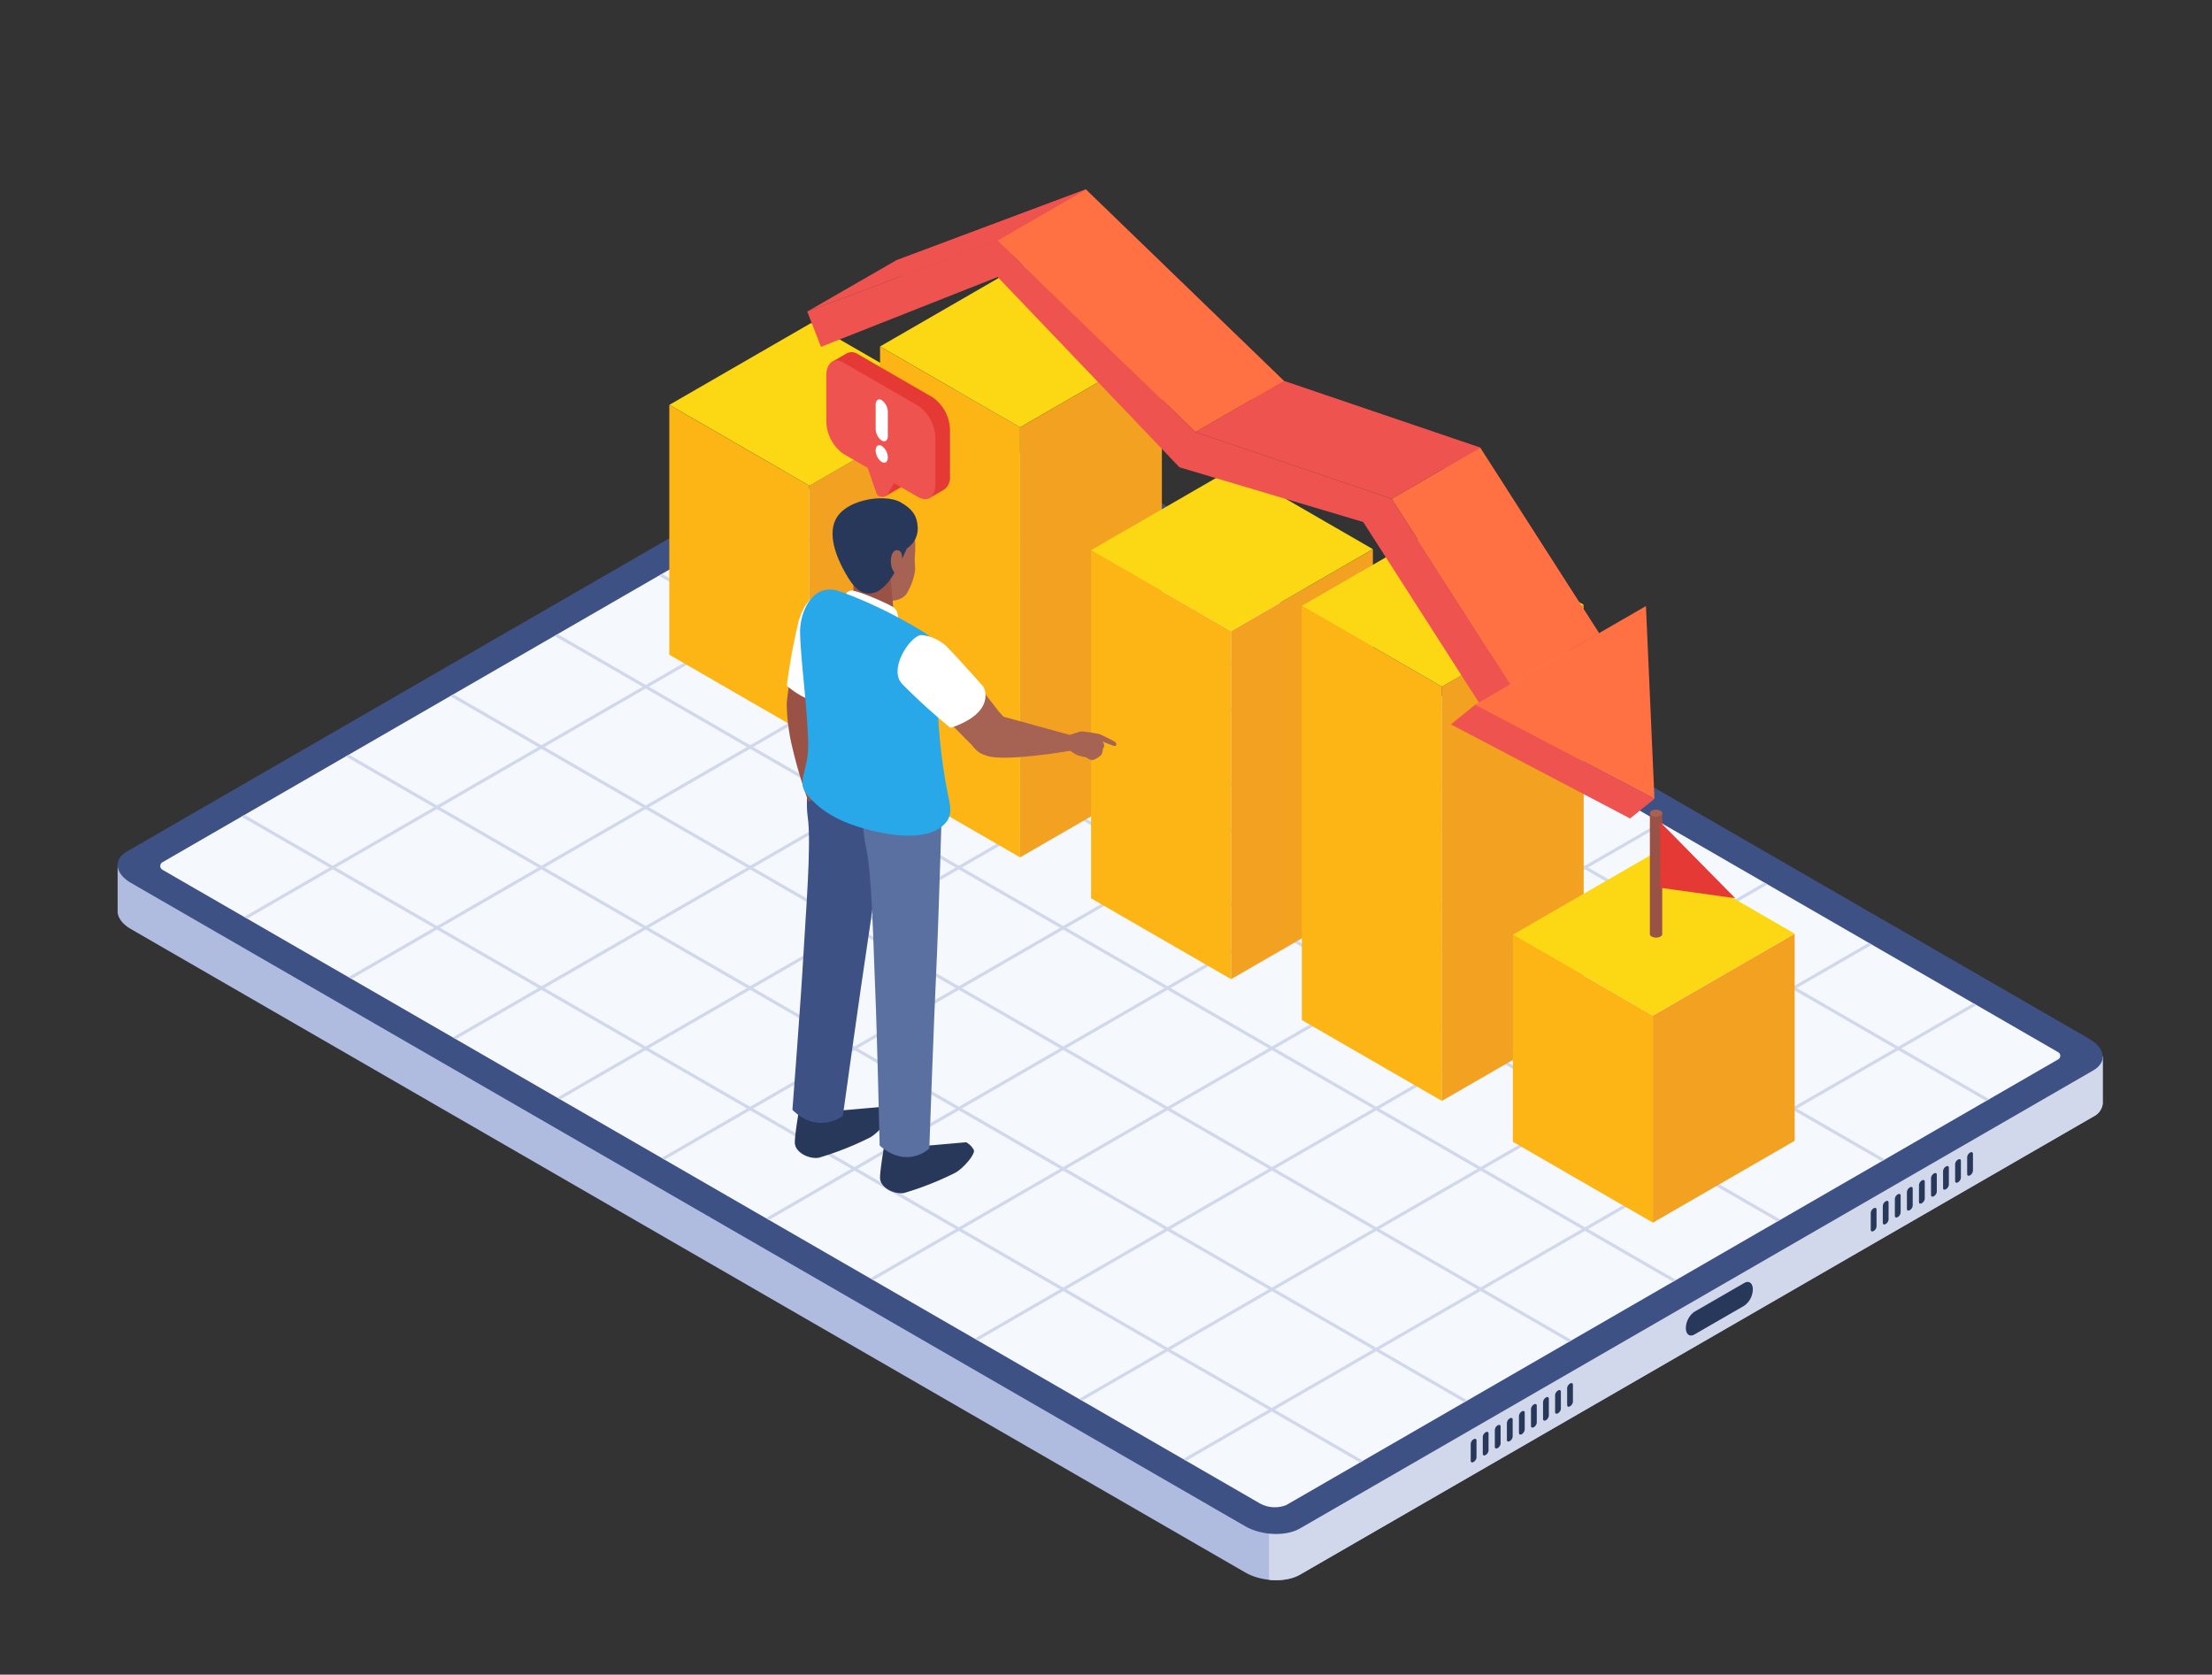 <svg xmlns="http://www.w3.org/2000/svg" xmlns:xlink="http://www.w3.org/1999/xlink" width="376.175" height="284.781" viewBox="0 0 376.175 284.781">
  <rect x="0" y="0" width="376.175" height="284.781" fill="#333333" stroke="none"/>
  <defs>
    <clipPath id="clip-path">
      <path id="Path_19426" data-name="Path 19426" d="M234.778,275.786,366.1,199.965c2.379-1.372,6.534-1.2,9.282.385L562.1,308.151v-6.176l5.056,2.918v8.022l0,0a2.806,2.806,0,0,1-1.6,2.2L430.612,393.022c-2.376,1.372-6.534,1.2-9.281-.385l-189.5-109.408c-1.547-.894-2.316-2.047-2.267-3.129h0V272.2l5.217,3.012Z" transform="translate(-229.561 -199.039)" fill="none"/>
    </clipPath>
    <clipPath id="clip-path-2">
      <path id="Path_19459" data-name="Path 19459" d="M249.489,267.484a.735.735,0,0,1,0-1.273l131.227-75.764a5.24,5.24,0,0,1,4.668.387L571.89,298.514a.7.7,0,0,1,0,1.213L440.612,375.521a5.233,5.233,0,0,1-4.667-.386Z" transform="translate(-249.121 -190.054)" fill="none"/>
    </clipPath>
    <linearGradient id="linear-gradient" x1="-7.516" y1="3.388" x2="-7.5" y2="3.388" gradientUnits="objectBoundingBox">
      <stop offset="0" stop-color="#fcb514" stop-opacity="0.4"/>
      <stop offset="1" stop-color="#fcb514" stop-opacity="0"/>
    </linearGradient>
    <linearGradient id="linear-gradient-2" x1="-8.409" y1="3.381" x2="-8.394" y2="3.381" xlink:href="#linear-gradient"/>
    <linearGradient id="linear-gradient-3" x1="-9.022" y1="3.014" x2="-9.006" y2="3.014" xlink:href="#linear-gradient"/>
    <linearGradient id="linear-gradient-4" x1="-9.897" y1="3.008" x2="-9.881" y2="3.008" xlink:href="#linear-gradient"/>
    <linearGradient id="linear-gradient-5" x1="-10.528" y1="2.64" x2="-10.513" y2="2.64" xlink:href="#linear-gradient"/>
    <linearGradient id="linear-gradient-6" x1="-11.384" y1="2.636" x2="-11.369" y2="2.636" xlink:href="#linear-gradient"/>
    <linearGradient id="linear-gradient-7" x1="-12.034" y1="2.266" x2="-12.019" y2="2.266" xlink:href="#linear-gradient"/>
    <linearGradient id="linear-gradient-8" x1="-12.872" y1="2.263" x2="-12.857" y2="2.263" xlink:href="#linear-gradient"/>
    <linearGradient id="linear-gradient-9" x1="-13.541" y1="1.892" x2="-13.525" y2="1.892" xlink:href="#linear-gradient"/>
    <linearGradient id="linear-gradient-10" x1="-14.36" y1="1.89" x2="-14.344" y2="1.89" xlink:href="#linear-gradient"/>
    <linearGradient id="linear-gradient-11" x1="-5.543" y1="10.983" x2="-5.535" y2="10.983" gradientUnits="objectBoundingBox">
      <stop offset="0" stop-color="#ff7043"/>
      <stop offset="1" stop-color="#ef5350"/>
    </linearGradient>
    <linearGradient id="linear-gradient-12" x1="-4.273" y1="12.159" x2="-4.265" y2="12.159" xlink:href="#linear-gradient-11"/>
    <linearGradient id="linear-gradient-13" x1="-6.201" y1="5.079" x2="-6.189" y2="5.079" gradientUnits="objectBoundingBox">
      <stop offset="0" stop-color="#b0bbe0" stop-opacity="0.62"/>
      <stop offset="1" stop-color="#b0bbe0" stop-opacity="0"/>
    </linearGradient>
  </defs>
  <g id="Group_9535" data-name="Group 9535" transform="translate(-175.624)">
    <g id="Group_9534" data-name="Group 9534" transform="translate(175.624)">
      <rect id="Validate-Impacts" width="376.175" height="284.781" fill="none"/>
      <g id="Validate-Impacts1" transform="translate(20 32.203)">
        <g id="Group_9533" data-name="Group 9533">
          <g id="Group_9465" data-name="Group 9465" transform="translate(0 33.746)">
            <g id="Group_9388" data-name="Group 9388" transform="translate(0 7.856)">
              <path id="Path_19424" data-name="Path 19424" d="M234.778,275.786,366.1,199.965c2.379-1.372,6.534-1.2,9.282.385L562.1,308.151v-6.176l5.056,2.918v8.022l0,0a2.806,2.806,0,0,1-1.6,2.2L430.612,393.022c-2.376,1.372-6.534,1.2-9.281-.385l-189.5-109.408c-1.547-.894-2.316-2.047-2.267-3.129h0V272.2l5.217,3.012Z" transform="translate(-229.561 -199.039)" fill="#b0bbe0" fill-rule="evenodd"/>
              <g id="Group_9387" data-name="Group 9387">
                <g id="Group_9386" data-name="Group 9386" clip-path="url(#clip-path)">
                  <g id="Group_9385" data-name="Group 9385" transform="translate(195.811 104.009)">
                    <g id="Group_9384" data-name="Group 9384">
                      <path id="Path_19425" data-name="Path 19425" d="M757.625,561.388,899.4,479.531v13.3l-141.78,81.857Z" transform="translate(-757.625 -479.531)" fill="#d1d8ec" fill-rule="evenodd"/>
                    </g>
                  </g>
                </g>
              </g>
            </g>
            <g id="Group_9389" data-name="Group 9389" transform="translate(266.702 152.048)">
              <path id="Path_19427" data-name="Path 19427" d="M960.186,589.162c0-1.066-.65-1.553-1.45-1.092l-8.483,4.9a3.468,3.468,0,0,0-1.45,2.766c0,1.07.65,1.558,1.45,1.1l8.483-4.9A3.469,3.469,0,0,0,960.186,589.162Z" transform="translate(-948.803 -587.896)" fill="#28385b" fill-rule="evenodd"/>
            </g>
            <g id="Group_9399" data-name="Group 9399" transform="translate(230.113 169.254)">
              <g id="Group_9390" data-name="Group 9390" transform="translate(16.398)">
                <path id="Path_19428" data-name="Path 19428" d="M894.844,638.237a1.02,1.02,0,0,0,.491-.776v-2.88c0-.271-.219-.365-.491-.209a1.02,1.02,0,0,0-.492.776v2.88C894.352,638.3,894.572,638.395,894.844,638.237Z" transform="translate(-894.352 -634.297)" fill="#28385b" fill-rule="evenodd"/>
              </g>
              <g id="Group_9391" data-name="Group 9391" transform="translate(14.348 1.186)">
                <path id="Path_19429" data-name="Path 19429" d="M889.318,641.436a1.02,1.02,0,0,0,.491-.776v-2.881c0-.271-.22-.365-.491-.208a1.02,1.02,0,0,0-.492.776v2.88C888.826,641.5,889.046,641.593,889.318,641.436Z" transform="translate(-888.826 -637.495)" fill="#28385b" fill-rule="evenodd"/>
              </g>
              <g id="Group_9392" data-name="Group 9392" transform="translate(12.299 2.368)">
                <path id="Path_19430" data-name="Path 19430" d="M883.791,644.624a1.019,1.019,0,0,0,.491-.776v-2.88c0-.271-.22-.366-.491-.209a1.021,1.021,0,0,0-.492.776v2.88C883.3,644.687,883.519,644.781,883.791,644.624Z" transform="translate(-883.299 -640.683)" fill="#28385b" fill-rule="evenodd"/>
              </g>
              <g id="Group_9393" data-name="Group 9393" transform="translate(10.25 3.55)">
                <path id="Path_19431" data-name="Path 19431" d="M878.265,647.813a1.021,1.021,0,0,0,.491-.776v-2.88c0-.271-.22-.365-.491-.209a1.02,1.02,0,0,0-.492.776v2.88C877.773,647.876,877.993,647.97,878.265,647.813Z" transform="translate(-877.773 -643.872)" fill="#28385b" fill-rule="evenodd"/>
              </g>
              <g id="Group_9394" data-name="Group 9394" transform="translate(8.201 4.736)">
                <path id="Path_19432" data-name="Path 19432" d="M872.739,651.011a1.02,1.02,0,0,0,.491-.776v-2.88c0-.272-.22-.366-.491-.209a1.019,1.019,0,0,0-.492.776v2.88C872.247,651.074,872.467,651.168,872.739,651.011Z" transform="translate(-872.247 -647.07)" fill="#28385b" fill-rule="evenodd"/>
              </g>
              <g id="Group_9395" data-name="Group 9395" transform="translate(6.151 5.919)">
                <path id="Path_19433" data-name="Path 19433" d="M867.212,654.2a1.02,1.02,0,0,0,.491-.776v-2.88c0-.271-.219-.365-.491-.209a1.021,1.021,0,0,0-.492.777v2.88C866.72,654.263,866.94,654.357,867.212,654.2Z" transform="translate(-866.72 -650.259)" fill="#28385b" fill-rule="evenodd"/>
              </g>
              <g id="Group_9396" data-name="Group 9396" transform="translate(4.099 7.101)">
                <path id="Path_19434" data-name="Path 19434" d="M861.676,657.388a1.02,1.02,0,0,0,.491-.776v-2.88c0-.271-.22-.365-.491-.208a1.02,1.02,0,0,0-.492.776v2.88C861.184,657.451,861.4,657.545,861.676,657.388Z" transform="translate(-861.184 -653.447)" fill="#28385b" fill-rule="evenodd"/>
              </g>
              <g id="Group_9397" data-name="Group 9397" transform="translate(2.049 8.283)">
                <path id="Path_19435" data-name="Path 19435" d="M856.15,660.576a1.02,1.02,0,0,0,.491-.776v-2.88c0-.271-.22-.365-.491-.208a1.02,1.02,0,0,0-.492.776v2.88C855.658,660.639,855.878,660.733,856.15,660.576Z" transform="translate(-855.658 -656.635)" fill="#28385b" fill-rule="evenodd"/>
              </g>
              <g id="Group_9398" data-name="Group 9398" transform="translate(0 9.469)">
                <path id="Path_19436" data-name="Path 19436" d="M850.623,663.774a1.02,1.02,0,0,0,.491-.776v-2.88c0-.271-.22-.365-.491-.209a1.021,1.021,0,0,0-.492.777v2.88C850.131,663.838,850.351,663.932,850.623,663.774Z" transform="translate(-850.131 -659.834)" fill="#28385b" fill-rule="evenodd"/>
              </g>
            </g>
            <g id="Group_9409" data-name="Group 9409" transform="translate(298.142 129.977)">
              <g id="Group_9400" data-name="Group 9400" transform="translate(16.398)">
                <path id="Path_19437" data-name="Path 19437" d="M1078.305,532.316a1.02,1.02,0,0,0,.491-.776v-2.88c0-.271-.22-.366-.491-.209a1.021,1.021,0,0,0-.492.776v2.88C1077.813,532.38,1078.033,532.473,1078.305,532.316Z" transform="translate(-1077.813 -528.375)" fill="#28385b" fill-rule="evenodd"/>
              </g>
              <g id="Group_9401" data-name="Group 9401" transform="translate(14.348 1.186)">
                <path id="Path_19438" data-name="Path 19438" d="M1072.778,535.515a1.019,1.019,0,0,0,.491-.776v-2.88c0-.271-.219-.365-.491-.208a1.02,1.02,0,0,0-.492.776v2.88C1072.286,535.578,1072.506,535.672,1072.778,535.515Z" transform="translate(-1072.286 -531.574)" fill="#28385b" fill-rule="evenodd"/>
              </g>
              <g id="Group_9402" data-name="Group 9402" transform="translate(12.299 2.368)">
                <path id="Path_19439" data-name="Path 19439" d="M1067.252,538.7a1.02,1.02,0,0,0,.491-.776v-2.88c0-.271-.22-.365-.491-.208a1.019,1.019,0,0,0-.492.776v2.881C1066.76,538.766,1066.98,538.86,1067.252,538.7Z" transform="translate(-1066.76 -534.762)" fill="#28385b" fill-rule="evenodd"/>
              </g>
              <g id="Group_9403" data-name="Group 9403" transform="translate(10.25 3.551)">
                <path id="Path_19440" data-name="Path 19440" d="M1061.725,541.891a1.02,1.02,0,0,0,.491-.776v-2.88c0-.271-.219-.365-.491-.209a1.021,1.021,0,0,0-.492.776v2.88C1061.233,541.955,1061.453,542.049,1061.725,541.891Z" transform="translate(-1061.233 -537.951)" fill="#28385b" fill-rule="evenodd"/>
              </g>
              <g id="Group_9404" data-name="Group 9404" transform="translate(8.201 4.737)">
                <path id="Path_19441" data-name="Path 19441" d="M1056.2,545.09a1.02,1.02,0,0,0,.491-.776v-2.88c0-.271-.22-.365-.491-.208a1.019,1.019,0,0,0-.492.776v2.88C1055.707,545.153,1055.927,545.247,1056.2,545.09Z" transform="translate(-1055.707 -541.149)" fill="#28385b" fill-rule="evenodd"/>
              </g>
              <g id="Group_9405" data-name="Group 9405" transform="translate(6.152 5.919)">
                <path id="Path_19442" data-name="Path 19442" d="M1050.673,548.278a1.019,1.019,0,0,0,.491-.776v-2.88c0-.271-.219-.366-.491-.209a1.02,1.02,0,0,0-.492.776v2.88C1050.181,548.342,1050.4,548.435,1050.673,548.278Z" transform="translate(-1050.181 -544.337)" fill="#28385b" fill-rule="evenodd"/>
              </g>
              <g id="Group_9406" data-name="Group 9406" transform="translate(4.099 7.101)">
                <path id="Path_19443" data-name="Path 19443" d="M1045.136,551.466a1.019,1.019,0,0,0,.491-.776v-2.88c0-.271-.219-.365-.491-.209a1.022,1.022,0,0,0-.492.776v2.88C1044.644,551.53,1044.864,551.624,1045.136,551.466Z" transform="translate(-1044.644 -547.526)" fill="#28385b" fill-rule="evenodd"/>
              </g>
              <g id="Group_9407" data-name="Group 9407" transform="translate(2.049 8.283)">
                <path id="Path_19444" data-name="Path 19444" d="M1039.61,554.654a1.02,1.02,0,0,0,.491-.776V551c0-.271-.22-.365-.491-.209a1.021,1.021,0,0,0-.492.776v2.88C1039.118,554.718,1039.338,554.812,1039.61,554.654Z" transform="translate(-1039.118 -550.714)" fill="#28385b" fill-rule="evenodd"/>
              </g>
              <g id="Group_9408" data-name="Group 9408" transform="translate(0 9.469)">
                <path id="Path_19445" data-name="Path 19445" d="M1034.083,557.853a1.019,1.019,0,0,0,.491-.776V554.2c0-.271-.219-.366-.491-.209a1.02,1.02,0,0,0-.493.776v2.88C1033.591,557.917,1033.811,558.01,1034.083,557.853Z" transform="translate(-1033.591 -553.912)" fill="#28385b" fill-rule="evenodd"/>
              </g>
            </g>
            <g id="Group_9410" data-name="Group 9410">
              <path id="Path_19446" data-name="Path 19446" d="M375.382,179.163c-2.744-1.584-6.9-1.756-9.28-.385L231.164,256.685c-2.376,1.372-2.077,3.773.666,5.357l189.5,109.408c2.747,1.586,6.9,1.757,9.279.385l134.939-77.907c2.376-1.372,2.081-3.771-.666-5.358Z" transform="translate(-229.56 -177.852)" fill="#3d5185" fill-rule="evenodd"/>
            </g>
            <g id="Group_9464" data-name="Group 9464" transform="translate(7.253 4.525)">
              <path id="Path_19447" data-name="Path 19447" d="M249.489,267.484a.735.735,0,0,1,0-1.273l131.227-75.764a5.24,5.24,0,0,1,4.668.387L571.89,298.514a.7.7,0,0,1,0,1.213L440.612,375.521a5.233,5.233,0,0,1-4.667-.386Z" transform="translate(-249.121 -190.054)" fill="#f5f8fc" fill-rule="evenodd"/>
              <g id="Group_9463" data-name="Group 9463">
                <g id="Group_9462" data-name="Group 9462" clip-path="url(#clip-path-2)">
                  <g id="Group_9461" data-name="Group 9461" transform="translate(13.751 -3.583)">
                    <g id="Group_9411" data-name="Group 9411" transform="translate(124.369)">
                      <path id="Path_19448" data-name="Path 19448" d="M812.4,290.55,621.6,180.392" transform="translate(-621.604 -180.392)" fill="none" stroke="#d1d8ec" stroke-miterlimit="1.5" stroke-width="1.44"/>
                    </g>
                    <g id="Group_9413" data-name="Group 9413" transform="translate(106.488 10.015)">
                      <g id="Group_9412" data-name="Group 9412" transform="translate(0 0)">
                        <rect id="Rectangle_3345" data-name="Rectangle 3345" width="0.534" height="220.314" transform="translate(0 0.462) rotate(-60)" fill="#d1d8ec"/>
                      </g>
                    </g>
                    <g id="Group_9415" data-name="Group 9415" transform="translate(88.741 20.261)">
                      <g id="Group_9414" data-name="Group 9414" transform="translate(0 0)">
                        <rect id="Rectangle_3346" data-name="Rectangle 3346" width="0.534" height="220.314" transform="translate(0 0.462) rotate(-60)" fill="#d1d8ec"/>
                      </g>
                    </g>
                    <g id="Group_9417" data-name="Group 9417" transform="translate(70.991 30.51)">
                      <g id="Group_9416" data-name="Group 9416" transform="translate(0 0)">
                        <rect id="Rectangle_3347" data-name="Rectangle 3347" width="0.534" height="220.314" transform="matrix(0.5, -0.866, 0.866, 0.5, 0, 0.462)" fill="#d1d8ec"/>
                      </g>
                    </g>
                    <g id="Group_9419" data-name="Group 9419" transform="translate(53.244 40.756)">
                      <g id="Group_9418" data-name="Group 9418" transform="translate(0 0)">
                        <rect id="Rectangle_3348" data-name="Rectangle 3348" width="0.534" height="220.314" transform="translate(0 0.462) rotate(-60)" fill="#d1d8ec"/>
                      </g>
                    </g>
                    <g id="Group_9421" data-name="Group 9421" transform="translate(35.497 51.002)">
                      <g id="Group_9420" data-name="Group 9420" transform="translate(0 0)">
                        <rect id="Rectangle_3349" data-name="Rectangle 3349" width="0.534" height="220.314" transform="translate(0 0.462) rotate(-60)" fill="#d1d8ec"/>
                      </g>
                    </g>
                    <g id="Group_9423" data-name="Group 9423" transform="translate(17.747 61.25)">
                      <g id="Group_9422" data-name="Group 9422" transform="translate(0 0)">
                        <rect id="Rectangle_3350" data-name="Rectangle 3350" width="0.534" height="220.314" transform="translate(0 0.462) rotate(-60)" fill="#d1d8ec"/>
                      </g>
                    </g>
                    <g id="Group_9425" data-name="Group 9425" transform="translate(0 71.496)">
                      <g id="Group_9424" data-name="Group 9424" transform="translate(0 0)">
                        <rect id="Rectangle_3351" data-name="Rectangle 3351" width="0.534" height="220.314" transform="translate(0 0.462) rotate(-60)" fill="#d1d8ec"/>
                      </g>
                    </g>
                    <g id="Group_9427" data-name="Group 9427" transform="translate(0.629 10.668)">
                      <g id="Group_9426" data-name="Group 9426" transform="translate(0 0)">
                        <rect id="Rectangle_3352" data-name="Rectangle 3352" width="156.56" height="0.529" transform="translate(0 78.286) rotate(-30.003)" fill="#d1d8ec"/>
                      </g>
                    </g>
                    <g id="Group_9429" data-name="Group 9429" transform="translate(18.378 20.915)">
                      <g id="Group_9428" data-name="Group 9428" transform="translate(0)">
                        <rect id="Rectangle_3353" data-name="Rectangle 3353" width="156.56" height="0.529" transform="translate(0 78.286) rotate(-30.003)" fill="#d1d8ec"/>
                      </g>
                    </g>
                    <g id="Group_9431" data-name="Group 9431" transform="translate(36.126 31.162)">
                      <g id="Group_9430" data-name="Group 9430" transform="translate(0)">
                        <rect id="Rectangle_3354" data-name="Rectangle 3354" width="156.56" height="0.529" transform="translate(0 78.286) rotate(-30.003)" fill="#d1d8ec"/>
                      </g>
                    </g>
                    <g id="Group_9433" data-name="Group 9433" transform="translate(53.874 41.409)">
                      <g id="Group_9432" data-name="Group 9432" transform="translate(0)">
                        <rect id="Rectangle_3355" data-name="Rectangle 3355" width="156.56" height="0.529" transform="translate(0 78.286) rotate(-30.003)" fill="#d1d8ec"/>
                      </g>
                    </g>
                    <g id="Group_9435" data-name="Group 9435" transform="translate(71.622 51.656)">
                      <g id="Group_9434" data-name="Group 9434" transform="translate(0)">
                        <rect id="Rectangle_3356" data-name="Rectangle 3356" width="156.56" height="0.529" transform="translate(0 78.286) rotate(-30.003)" fill="#d1d8ec"/>
                      </g>
                    </g>
                    <g id="Group_9437" data-name="Group 9437" transform="translate(89.37 61.902)">
                      <g id="Group_9436" data-name="Group 9436" transform="translate(0)">
                        <rect id="Rectangle_3357" data-name="Rectangle 3357" width="156.56" height="0.529" transform="translate(0 78.286) rotate(-30.003)" fill="#d1d8ec"/>
                      </g>
                    </g>
                    <g id="Group_9439" data-name="Group 9439" transform="translate(107.118 72.149)">
                      <g id="Group_9438" data-name="Group 9438" transform="translate(0 0)">
                        <rect id="Rectangle_3358" data-name="Rectangle 3358" width="156.56" height="0.529" transform="translate(0 78.286) rotate(-30.003)" fill="#d1d8ec"/>
                      </g>
                    </g>
                    <g id="Group_9441" data-name="Group 9441" transform="translate(124.866 82.396)">
                      <g id="Group_9440" data-name="Group 9440" transform="translate(0 0)">
                        <rect id="Rectangle_3359" data-name="Rectangle 3359" width="156.56" height="0.529" transform="translate(0 78.286) rotate(-30.003)" fill="#d1d8ec"/>
                      </g>
                    </g>
                    <g id="Group_9443" data-name="Group 9443" transform="translate(142.614 92.643)">
                      <g id="Group_9442" data-name="Group 9442" transform="translate(0)">
                        <rect id="Rectangle_3360" data-name="Rectangle 3360" width="156.56" height="0.529" transform="translate(0 78.286) rotate(-30.003)" fill="#d1d8ec"/>
                      </g>
                    </g>
                    <g id="Group_9445" data-name="Group 9445" transform="translate(160.339 102.93)">
                      <g id="Group_9444" data-name="Group 9444" transform="translate(0)">
                        <rect id="Rectangle_3361" data-name="Rectangle 3361" width="156.559" height="0.529" transform="translate(0 78.205) rotate(-29.969)" fill="#d1d8ec"/>
                      </g>
                    </g>
                    <g id="Group_9448" data-name="Group 9448" transform="translate(72.824 30.167)">
                      <g id="Group_9446" data-name="Group 9446" transform="translate(0 0.171)">
                        <path id="Path_19449" data-name="Path 19449" d="M506.407,275.953,482.6,262.206v41.6l23.811,13.747Z" transform="translate(-482.596 -262.206)" fill-rule="evenodd" fill="url(#linear-gradient)"/>
                      </g>
                      <g id="Group_9447" data-name="Group 9447" transform="translate(23.803)">
                        <path id="Path_19450" data-name="Path 19450" d="M546.787,275.666l24.111-13.92v41.6l-24.111,13.92Z" transform="translate(-546.787 -261.746)" fill-rule="evenodd" fill="url(#linear-gradient-2)"/>
                      </g>
                    </g>
                    <g id="Group_9451" data-name="Group 9451" transform="translate(108.69 50.874)">
                      <g id="Group_9449" data-name="Group 9449" transform="translate(0 0.171)">
                        <path id="Path_19451" data-name="Path 19451" d="M603.133,331.8,579.322,318.05v41.6L603.133,373.4Z" transform="translate(-579.322 -318.05)" fill-rule="evenodd" fill="url(#linear-gradient-3)"/>
                      </g>
                      <g id="Group_9450" data-name="Group 9450" transform="translate(23.803)">
                        <path id="Path_19452" data-name="Path 19452" d="M643.513,331.511l24.111-13.92v41.6l-24.111,13.92Z" transform="translate(-643.513 -317.59)" fill-rule="evenodd" fill="url(#linear-gradient-4)"/>
                      </g>
                    </g>
                    <g id="Group_9454" data-name="Group 9454" transform="translate(144.557 71.582)">
                      <g id="Group_9452" data-name="Group 9452" transform="translate(0 0.171)">
                        <path id="Path_19453" data-name="Path 19453" d="M699.857,387.642l-23.811-13.747v41.6l23.811,13.747Z" transform="translate(-676.047 -373.894)" fill-rule="evenodd" fill="url(#linear-gradient-5)"/>
                      </g>
                      <g id="Group_9453" data-name="Group 9453" transform="translate(23.803)">
                        <path id="Path_19454" data-name="Path 19454" d="M740.238,387.355l24.111-13.92v41.6l-24.111,13.92Z" transform="translate(-740.238 -373.434)" fill-rule="evenodd" fill="url(#linear-gradient-6)"/>
                      </g>
                    </g>
                    <g id="Group_9457" data-name="Group 9457" transform="translate(180.423 92.289)">
                      <g id="Group_9455" data-name="Group 9455" transform="translate(0 0.171)">
                        <path id="Path_19455" data-name="Path 19455" d="M796.582,443.486l-23.811-13.747v41.6l23.811,13.747Z" transform="translate(-772.771 -429.738)" fill-rule="evenodd" fill="url(#linear-gradient-7)"/>
                      </g>
                      <g id="Group_9456" data-name="Group 9456" transform="translate(23.803)">
                        <path id="Path_19456" data-name="Path 19456" d="M836.962,443.2l24.111-13.92v41.6L836.962,484.8Z" transform="translate(-836.962 -429.278)" fill-rule="evenodd" fill="url(#linear-gradient-8)"/>
                      </g>
                    </g>
                    <g id="Group_9460" data-name="Group 9460" transform="translate(216.29 112.997)">
                      <g id="Group_9458" data-name="Group 9458" transform="translate(0 0.171)">
                        <path id="Path_19457" data-name="Path 19457" d="M893.307,499.33,869.5,485.582v41.6l23.811,13.747Z" transform="translate(-869.496 -485.582)" fill-rule="evenodd" fill="url(#linear-gradient-9)"/>
                      </g>
                      <g id="Group_9459" data-name="Group 9459" transform="translate(23.803)">
                        <path id="Path_19458" data-name="Path 19458" d="M933.687,499.043l24.111-13.92v41.6l-24.111,13.92Z" transform="translate(-933.687 -485.122)" fill-rule="evenodd" fill="url(#linear-gradient-10)"/>
                      </g>
                    </g>
                  </g>
                </g>
              </g>
            </g>
          </g>
          <g id="Group_9487" data-name="Group 9487" transform="translate(93.823 12.792)">
            <g id="Group_9486" data-name="Group 9486">
              <g id="Group_9469" data-name="Group 9469" transform="translate(0 9.931)">
                <g id="Group_9466" data-name="Group 9466" transform="translate(0 13.928)">
                  <path id="Path_19460" data-name="Path 19460" d="M506.393,199.431l-23.811-13.747v42.488l23.811,13.747Z" transform="translate(-482.582 -185.684)" fill="#fcb514" fill-rule="evenodd"/>
                </g>
                <g id="Group_9467" data-name="Group 9467" transform="translate(23.814 13.755)">
                  <path id="Path_19461" data-name="Path 19461" d="M546.8,199.138l24.111-13.92v42.488L546.8,241.626Z" transform="translate(-546.805 -185.218)" fill="#f2a120" fill-rule="evenodd"/>
                </g>
                <g id="Group_9468" data-name="Group 9468" transform="translate(0.014)">
                  <path id="Path_19462" data-name="Path 19462" d="M530.543,161.871l-23.811-13.747-24.111,13.921,23.811,13.747Z" transform="translate(-482.621 -148.124)" fill="#fcd714" fill-rule="evenodd"/>
                </g>
              </g>
              <g id="Group_9473" data-name="Group 9473" transform="translate(35.841)">
                <g id="Group_9470" data-name="Group 9470" transform="translate(0 13.933)">
                  <path id="Path_19463" data-name="Path 19463" d="M603.05,172.665l-23.811-13.747v73.121l23.811,13.747Z" transform="translate(-579.239 -158.918)" fill="#fcb514" fill-rule="evenodd"/>
                </g>
                <g id="Group_9471" data-name="Group 9471" transform="translate(23.814 13.76)">
                  <path id="Path_19464" data-name="Path 19464" d="M643.462,172.372l24.111-13.92v73.121l-24.111,13.92Z" transform="translate(-643.462 -158.452)" fill="#f2a120" fill-rule="evenodd"/>
                </g>
                <g id="Group_9472" data-name="Group 9472" transform="translate(0.001)">
                  <path id="Path_19465" data-name="Path 19465" d="M627.165,135.09l-23.811-13.747-24.111,13.921,23.811,13.747Z" transform="translate(-579.242 -121.343)" fill="#fcd714" fill-rule="evenodd"/>
                </g>
              </g>
              <g id="Group_9477" data-name="Group 9477" transform="translate(71.721 34.64)">
                <g id="Group_9474" data-name="Group 9474" transform="translate(0.005 13.928)">
                  <path id="Path_19466" data-name="Path 19466" d="M699.825,266.066l-23.811-13.747v59.2l23.811,13.747Z" transform="translate(-676.014 -252.319)" fill="#fcb514" fill-rule="evenodd"/>
                </g>
                <g id="Group_9475" data-name="Group 9475" transform="translate(23.819 13.755)">
                  <path id="Path_19467" data-name="Path 19467" d="M740.237,265.773l24.111-13.92v59.2l-24.111,13.92Z" transform="translate(-740.237 -251.853)" fill="#f2a120" fill-rule="evenodd"/>
                </g>
                <g id="Group_9476" data-name="Group 9476">
                  <path id="Path_19468" data-name="Path 19468" d="M723.923,228.506l-23.811-13.747L676,228.68l23.811,13.747Z" transform="translate(-676.001 -214.759)" fill="#fcd714" fill-rule="evenodd"/>
                </g>
              </g>
              <g id="Group_9481" data-name="Group 9481" transform="translate(107.569 44.1)">
                <g id="Group_9478" data-name="Group 9478" transform="translate(0 13.929)">
                  <path id="Path_19469" data-name="Path 19469" d="M796.485,291.582l-23.811-13.747v70.44l23.811,13.747Z" transform="translate(-772.674 -277.835)" fill="#fcb514" fill-rule="evenodd"/>
                </g>
                <g id="Group_9479" data-name="Group 9479" transform="translate(23.814 13.756)">
                  <path id="Path_19470" data-name="Path 19470" d="M836.9,291.29l24.111-13.92v70.44L836.9,361.729Z" transform="translate(-836.897 -277.369)" fill="#f2a120" fill-rule="evenodd"/>
                </g>
                <g id="Group_9480" data-name="Group 9480" transform="translate(0.008)">
                  <path id="Path_19471" data-name="Path 19471" d="M820.618,254.018l-23.811-13.747L772.7,254.192l23.811,13.747Z" transform="translate(-772.696 -240.271)" fill="#fcd714" fill-rule="evenodd"/>
                </g>
              </g>
              <g id="Group_9485" data-name="Group 9485" transform="translate(143.454 100.03)">
                <g id="Group_9482" data-name="Group 9482" transform="translate(0 13.925)">
                  <path id="Path_19472" data-name="Path 19472" d="M893.26,442.4l-23.811-13.747v35.22l23.811,13.747Z" transform="translate(-869.449 -428.657)" fill="#fcb514" fill-rule="evenodd"/>
                </g>
                <g id="Group_9483" data-name="Group 9483" transform="translate(23.814 13.752)">
                  <path id="Path_19473" data-name="Path 19473" d="M933.672,442.111l24.111-13.92v35.22l-24.111,13.92Z" transform="translate(-933.672 -428.191)" fill="#f2a120" fill-rule="evenodd"/>
                </g>
                <g id="Group_9484" data-name="Group 9484" transform="translate(0.007)">
                  <path id="Path_19474" data-name="Path 19474" d="M917.39,404.851,893.579,391.1l-24.111,13.921,23.811,13.747Z" transform="translate(-869.468 -391.103)" fill="#fcd714" fill-rule="evenodd"/>
                </g>
              </g>
            </g>
          </g>
          <g id="Group_9492" data-name="Group 9492" transform="translate(260.58 105.48)">
            <g id="Group_9490" data-name="Group 9490">
              <g id="Group_9488" data-name="Group 9488" transform="translate(0 0.595)">
                <path id="Path_19475" data-name="Path 19475" d="M933.344,372.909l1.05.02v20.553h0a.528.528,0,0,1-.307.418,1.642,1.642,0,0,1-1.486,0,.528.528,0,0,1-.307-.418h0V372.929Z" transform="translate(-932.294 -372.909)" fill="#9b5246" fill-rule="evenodd"/>
              </g>
              <g id="Group_9489" data-name="Group 9489">
                <path id="Path_19476" data-name="Path 19476" d="M932.6,371.481a.453.453,0,0,0,0,.858,1.643,1.643,0,0,0,1.486,0,.453.453,0,0,0,0-.858,1.644,1.644,0,0,0-1.486,0" transform="translate(-932.294 -371.304)" fill="#a66253" fill-rule="evenodd"/>
              </g>
            </g>
            <g id="Group_9491" data-name="Group 9491" transform="translate(1.748 2.102)">
              <path id="Path_19477" data-name="Path 19477" d="M949.777,389.931l-12.768-1.781V376.971Z" transform="translate(-937.009 -376.971)" fill="#e53935" fill-rule="evenodd"/>
            </g>
          </g>
          <g id="Group_9501" data-name="Group 9501" transform="translate(117.279)">
            <g id="Group_9493" data-name="Group 9493" transform="translate(15.046)">
              <path id="Path_19478" data-name="Path 19478" d="M588.753,104.935l-2.338-6.007,32.329-12.082,33.681,32.576,33.367,11.35,23.326,36.4-4.842,3.921-23.31-36.372-31.246-9.3L618.795,93.062Z" transform="translate(-586.415 -86.845)" fill="#e53935" fill-rule="evenodd"/>
            </g>
            <g id="Group_9494" data-name="Group 9494" transform="translate(99.373 43.913)">
              <path id="Path_19479" data-name="Path 19479" d="M828.9,205.271l-15.07,8.7,20.222,31.552,15.069-8.7Z" transform="translate(-813.83 -205.271)" fill="#ff7043" fill-rule="evenodd"/>
            </g>
            <g id="Group_9495" data-name="Group 9495" transform="translate(66.014 32.583)">
              <path id="Path_19480" data-name="Path 19480" d="M772.3,186.045l-15.07,8.7L723.867,183.4l15.066-8.681Z" transform="translate(-723.867 -174.715)" fill-rule="evenodd" fill="url(#linear-gradient-11)"/>
            </g>
            <g id="Group_9496" data-name="Group 9496" transform="translate(32.303 0.003)">
              <path id="Path_19481" data-name="Path 19481" d="M648.023,86.852l-15.069,8.7,33.711,32.563,15.066-8.681Z" transform="translate(-632.954 -86.852)" fill="#ff7043" fill-rule="evenodd"/>
            </g>
            <g id="Group_9497" data-name="Group 9497" transform="translate(0 0.003)">
              <path id="Path_19482" data-name="Path 19482" d="M593.213,86.852l-15.069,8.7-32.3,12.074,15.069-8.681Z" transform="translate(-545.841 -86.852)" fill-rule="evenodd" fill="url(#linear-gradient-12)"/>
            </g>
            <g id="Group_9498" data-name="Group 9498" transform="translate(0 8.687)">
              <path id="Path_19483" data-name="Path 19483" d="M548.178,128.361l-2.338-6.008,32.329-12.082,33.68,32.576,33.367,11.35,20.221,31.552-4.846,3.921-20.2-31.523-31.245-9.3L578.22,116.488Z" transform="translate(-545.84 -110.271)" fill="#ef5350" fill-rule="evenodd"/>
            </g>
            <g id="Group_9499" data-name="Group 9499" transform="translate(113.6 70.855)">
              <path id="Path_19484" data-name="Path 19484" d="M882.677,310.692l-30.481-16,29.031-16.761Z" transform="translate(-852.196 -277.927)" fill="#ff7043" fill-rule="evenodd"/>
            </g>
            <g id="Group_9500" data-name="Group 9500" transform="translate(109.458 87.62)">
              <path id="Path_19485" data-name="Path 19485" d="M871.507,342.5l-30.481-16,4.146-3.357,30.483,16Z" transform="translate(-841.026 -323.138)" fill="#ef5350" fill-rule="evenodd"/>
            </g>
          </g>
          <g id="Group_9502" data-name="Group 9502" transform="translate(114.766 158.284)">
            <path id="Path_19486" data-name="Path 19486" d="M541.417,515.91a4.189,4.189,0,0,0-2.349,4.36c.091,2.463-.235,4.015,1.185,4.9s7.471,2.112,9.952,3.976,6.492,4.023,10.019,2.759,10.812-6,11.05-8.287a4.893,4.893,0,0,0-2.747-4.94c-1.473-.48-4.463.471-6.025.057s-3.521-3.921-5.7-4.705S545.129,513.892,541.417,515.91Z" transform="translate(-539.062 -513.707)" fill-rule="evenodd" fill="url(#linear-gradient-13)"/>
          </g>
          <g id="Group_9532" data-name="Group 9532" transform="translate(113.79 27.682)">
            <g id="Group_9525" data-name="Group 9525" transform="translate(0 24.852)">
              <g id="Group_9505" data-name="Group 9505" transform="translate(0.972 43.339)">
                <g id="Group_9503" data-name="Group 9503" transform="translate(0.406 58.53)">
                  <path id="Path_19487" data-name="Path 19487" d="M541.231,503.241s-1.085,5.98-1.085,7.668,2.388,2.878,4.076,2.6a51.794,51.794,0,0,0,8.771-3.471c1.313-.751,3.377-3.1,3.1-3.846a3.238,3.238,0,0,0-1.313-1.313l-7.457.656-2.252-1.595Z" transform="translate(-540.146 -503.241)" fill="#28385b" fill-rule="evenodd"/>
                </g>
                <g id="Group_9504" data-name="Group 9504">
                  <path id="Path_19488" data-name="Path 19488" d="M555.831,348.415s-2.818,21.42-3.961,28.9c-1.24,8.112-4.245,29.763-4.245,29.763s-4.122,3.276-8.573-1.015c0,0,1.45-18.777,1.85-26.059s1.406-19.182.756-23.718,1.1-10.887,1.1-10.887Z" transform="translate(-539.052 -345.397)" fill="#3d5185" fill-rule="evenodd"/>
                </g>
              </g>
              <g id="Group_9508" data-name="Group 9508" transform="translate(12.96 47.901)">
                <g id="Group_9506" data-name="Group 9506" transform="translate(2.911 59.969)">
                  <path id="Path_19489" data-name="Path 19489" d="M580.317,519.425s-1.085,5.98-1.085,7.668,2.388,2.878,4.076,2.6a51.826,51.826,0,0,0,8.772-3.471c1.313-.751,3.377-3.1,3.1-3.846a3.24,3.24,0,0,0-1.313-1.313l-7.458.656-2.252-1.594Z" transform="translate(-579.232 -519.425)" fill="#28385b" fill-rule="evenodd"/>
                </g>
                <g id="Group_9507" data-name="Group 9507">
                  <path id="Path_19490" data-name="Path 19490" d="M584.88,359.951s-.635,22.05-1.011,29.757c-.408,8.361-1.2,30.658-1.2,30.658s-3.689,3.607-8.444-.492c0,0-.436-19.264-.764-26.724s-.518-19.675-1.6-24.265,0-11.185,0-11.185Z" transform="translate(-571.38 -357.701)" fill="#5a70a0" fill-rule="evenodd"/>
                </g>
              </g>
              <g id="Group_9524" data-name="Group 9524">
                <g id="Group_9523" data-name="Group 9523">
                  <g id="Group_9509" data-name="Group 9509" transform="translate(13.535 30.061)">
                    <path id="Path_19491" data-name="Path 19491" d="M573.034,311.628c-.383,2.181.222,4.466,3.426,5.193s14.077-2.141,14.077-2.141,1.355-1.35-.528-2.657l-13.244-2.431S573.418,309.446,573.034,311.628Z" transform="translate(-572.932 -309.59)" fill="#ffb082" fill-rule="evenodd"/>
                  </g>
                  <g id="Group_9510" data-name="Group 9510" transform="translate(30.974 36.611)">
                    <path id="Path_19492" data-name="Path 19492" d="M620.18,328.995c-.572,2.14-.168,4.469,2.961,5.472s14.21-.909,14.21-.909,1.467-1.227-.294-2.693l-12.982-3.574S620.752,326.855,620.18,328.995Z" transform="translate(-619.961 -327.254)" fill="#a66253" fill-rule="evenodd"/>
                  </g>
                  <g id="Group_9511" data-name="Group 9511" transform="translate(47.347 39.633)">
                    <path id="Path_19493" data-name="Path 19493" d="M664.116,337.973l.367-1.838,2.311-.731a25.436,25.436,0,0,1,3.176.467c.534.213,2.062,1,2.552,1.273s.368.927-.2.711-1.972-.757-1.972-.757a.885.885,0,0,1,.4.6.763.763,0,0,1-.228.669,1.867,1.867,0,0,1-.275,1.068,4.015,4.015,0,0,1-1.34.817c-.425.173-1.19-.422-1.19-.422s-1.026-.208-1.614-.41A10.6,10.6,0,0,1,664.116,337.973Z" transform="translate(-664.116 -335.404)" fill="#a66253" fill-rule="evenodd"/>
                  </g>
                  <g id="Group_9512" data-name="Group 9512" transform="translate(3.174 18.721)">
                    <path id="Path_19494" data-name="Path 19494" d="M553.116,281.142c.918,4.459.521,15.905.521,15.905s.571,4.452-1.821,5.183c-1.532.468-4.42.254-5.153-2.036,0,0-1.3-13.325-1.639-15.951s1.955-4.446,3.848-4.935S552.6,278.625,553.116,281.142Z" transform="translate(-544.991 -279.007)" fill="#ffb082" fill-rule="evenodd"/>
                  </g>
                  <g id="Group_9513" data-name="Group 9513" transform="translate(0 26.303)">
                    <path id="Path_19495" data-name="Path 19495" d="M537.9,299.456a61.83,61.83,0,0,0-1.467,8.575,33.2,33.2,0,0,0,.97,7.563,81.272,81.272,0,0,0,2.725,9.154l4.1-1.878-1.977-9.624,1.977-11.678Z" transform="translate(-536.431 -299.456)" fill="#9b5246" fill-rule="evenodd"/>
                  </g>
                  <g id="Group_9514" data-name="Group 9514" transform="translate(0.011 15.917)">
                    <path id="Path_19496" data-name="Path 19496" d="M547.592,273.763a11.591,11.591,0,0,1,.092,6.481c-.654,2.647-2.334,8.243-2.334,8.243s-2.38,4.291-8.889-1.078a103.166,103.166,0,0,1,2.018-11c1.031-3.5,2.918-4.958,5.229-4.964S547.05,272.1,547.592,273.763Z" transform="translate(-536.461 -271.445)" fill="#fff" fill-rule="evenodd"/>
                  </g>
                  <g id="Group_9519" data-name="Group 9519" transform="translate(7.799)">
                    <g id="Group_9515" data-name="Group 9515" transform="translate(1.939 0.515)">
                      <path id="Path_19497" data-name="Path 19497" d="M569.045,230.107c3.094.648,5.313,2.475,5.678,5.916a17.033,17.033,0,0,1,.075,2.312c-.012.41-.037.821-.071,1.228-.039.452.1,1.736.045,2.171a10.383,10.383,0,0,1-1.276,3.616c-.691,1.571-3.606,2.038-6.353.8s-3.575-4.542-4.139-7.532C561.9,232.758,563.7,228.989,569.045,230.107Z" transform="translate(-562.691 -229.911)" fill="#a66253" fill-rule="evenodd"/>
                    </g>
                    <g id="Group_9516" data-name="Group 9516" transform="translate(3.526 12.841)">
                      <path id="Path_19498" data-name="Path 19498" d="M573.236,263.15s.478,4.7.695,7.907c0,0-4.98-1.121-6.906-3.374l-.052-3.57Z" transform="translate(-566.973 -263.15)" fill="#9b5246" fill-rule="evenodd"/>
                    </g>
                    <g id="Group_9517" data-name="Group 9517" transform="translate(1.939 15.692)">
                      <path id="Path_19499" data-name="Path 19499" d="M571.916,276.014s.128-1.757-.849-2.369-5.642-2.686-6.975-2.8-1.4,1.758-1.4,1.758Z" transform="translate(-562.693 -270.838)" fill="#fff" fill-rule="evenodd"/>
                    </g>
                    <g id="Group_9518" data-name="Group 9518">
                      <path id="Path_19500" data-name="Path 19500" d="M571.943,233.519a4,4,0,0,1-1.83,3.52l-.85,1.807s.22-1.507-.9-1.5-1.34,2.782-.366,3.787c0,0-1.543,3.107-3.757,3.526s-3.581-1.476-5.037-4.247c-1.227-2.334-2.9-6.574-.573-9.232s7.991-3.32,10.36-2S571.854,231.805,571.943,233.519Z" transform="translate(-557.464 -228.521)" fill="#28385b" fill-rule="evenodd"/>
                    </g>
                  </g>
                  <g id="Group_9520" data-name="Group 9520" transform="translate(2.274 15.516)">
                    <path id="Path_19501" data-name="Path 19501" d="M543.8,305.308c2.155,2.547,5.276,4.8,11.854,6.25,5.147,1.13,9.091.832,11.208-1.062,1.939-1.735,1.153-3.492.63-6.419a91.068,91.068,0,0,1-1.547-18.508c.039-.858.078-1.62.118-2.257.095-1.5.12-4.082-2.362-5.625a77.83,77.83,0,0,0-14.153-6.934c-4.955-1.9-7.057,3.616-6.984,6.95.1,4.642,1.146,11.93,1.371,18.5C544.111,301.344,541.773,302.911,543.8,305.308Z" transform="translate(-542.562 -270.364)" fill="#28a8e8" fill-rule="evenodd"/>
                  </g>
                  <g id="Group_9521" data-name="Group 9521" transform="translate(20.157 23.586)">
                    <path id="Path_19502" data-name="Path 19502" d="M596.342,292.878c3.523,2.884,10.429,12.021,10.429,12.021s3.248,3.1,1.852,5.172c-.9,1.329-3.272,2.982-5.284,1.667,0,0-9.41-9.525-11.325-11.352s-1.283-4.684-.122-6.257S594.351,291.251,596.342,292.878Z" transform="translate(-590.791 -292.129)" fill="#a66253" fill-rule="evenodd"/>
                  </g>
                  <g id="Group_9522" data-name="Group 9522" transform="translate(18.855 23.256)">
                    <path id="Path_19503" data-name="Path 19503" d="M591.536,291.258a7.272,7.272,0,0,1,4.591,2.456c1.9,1.953,5.769,6.333,5.769,6.333s2.388,4.287-5.608,6.981a103.19,103.19,0,0,1-8.278-7.521C585.584,296.783,589.836,290.84,591.536,291.258Z" transform="translate(-587.28 -291.237)" fill="#fff" fill-rule="evenodd"/>
                  </g>
                </g>
              </g>
            </g>
            <g id="Group_9531" data-name="Group 9531" transform="translate(6.73)">
              <g id="Group_9526" data-name="Group 9526" transform="translate(0.863)">
                <path id="Path_19504" data-name="Path 19504" d="M559.512,161.706l.04-.023a1.869,1.869,0,0,1,1.883.164l12.734,7.351a6.971,6.971,0,0,1,2.91,5.562v7.763a2.594,2.594,0,0,1-.99,2.344.3.3,0,0,1-.033.019l-2.608,1.507-1.658-2.322-1.749-1.73-1.054,1.826a1.078,1.078,0,0,1-.45.425v0l-2.494,1.44V183.3l-1.1-3.188-4.125-2.383a6.975,6.975,0,0,1-2.913-5.562V164.6l-.994-1.392Z" transform="translate(-556.907 -161.499)" fill="#e53935" fill-rule="evenodd"/>
              </g>
              <g id="Group_9527" data-name="Group 9527" transform="translate(0 1.432)">
                <path id="Path_19505" data-name="Path 19505" d="M566.095,186.2l-1.054,1.826a1.082,1.082,0,0,1-1.96-.187l-1.463-4.225-4.125-2.383a6.974,6.974,0,0,1-2.913-5.562v-7.763c0-2.142,1.306-3.128,2.913-2.2l12.731,7.351a6.971,6.971,0,0,1,2.91,5.562v7.763c0,2.142-1.3,3.128-2.91,2.2Z" transform="translate(-554.579 -165.361)" fill="#ef5350" fill-rule="evenodd"/>
              </g>
              <g id="Group_9530" data-name="Group 9530" transform="translate(8.401 8.039)">
                <g id="Group_9528" data-name="Group 9528">
                  <path id="Path_19506" data-name="Path 19506" d="M579.3,185.278a2.479,2.479,0,0,0-1.037-1.976c-.567-.327-1.031.022-1.031.782V188.2a2.481,2.481,0,0,0,1.031,1.973c.572.33,1.037-.019,1.037-.779Z" transform="translate(-577.236 -183.179)" fill="#fff" fill-rule="evenodd"/>
                </g>
                <g id="Group_9529" data-name="Group 9529" transform="translate(0 7.775)">
                  <path id="Path_19507" data-name="Path 19507" d="M579.3,206.236a2.449,2.449,0,0,0-1.026-1.955l-.023-.013c-.561-.324-1.02.021-1.02.774a2.454,2.454,0,0,0,1.02,1.953l.023.013C578.845,207.335,579.3,206.988,579.3,206.236Z" transform="translate(-577.236 -204.146)" fill="#fff" fill-rule="evenodd"/>
                </g>
              </g>
            </g>
          </g>
        </g>
      </g>
    </g>
  </g>
</svg>
